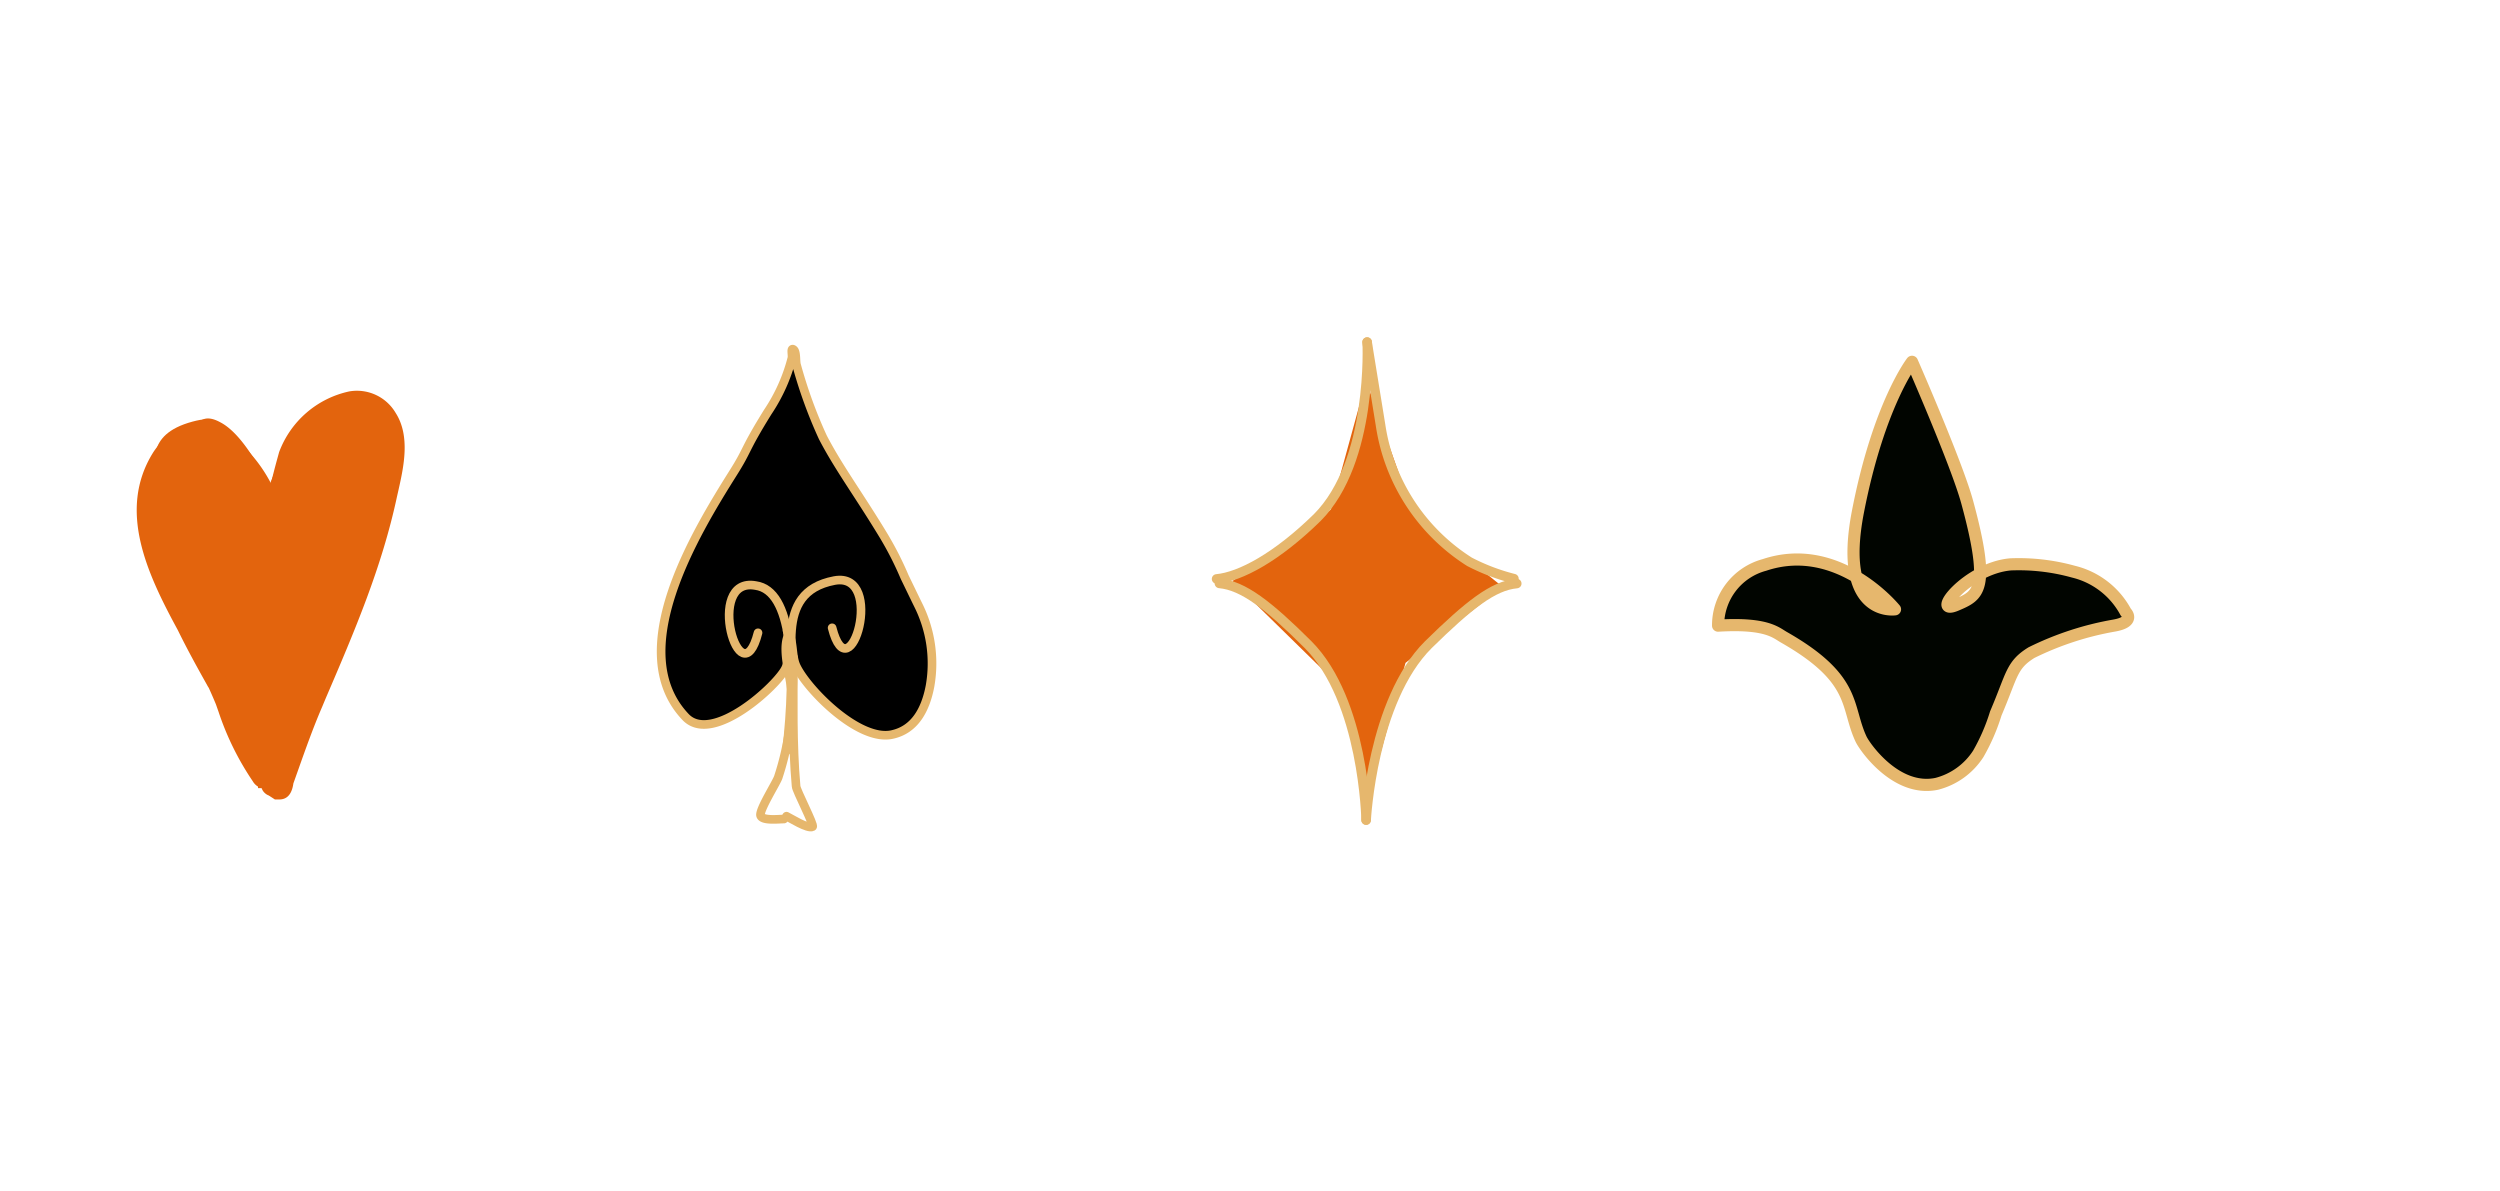 <?xml version="1.0" encoding="UTF-8"?> <svg xmlns="http://www.w3.org/2000/svg" id="Слой_1" data-name="Слой 1" viewBox="0 0 185.25 88.28"> <defs> <style>.cls-1,.cls-2,.cls-3,.cls-5{stroke:#e6b76d;stroke-linecap:round;stroke-linejoin:round;}.cls-1,.cls-2{stroke-width:0.64px;}.cls-1,.cls-2,.cls-3,.cls-4,.cls-5,.cls-6{fill-rule:evenodd;}.cls-2,.cls-5{fill:#fff;fill-opacity:0;}.cls-3{fill:#010500;stroke-width:0.9px;}.cls-4,.cls-6,.cls-7{fill:#e3640d;}.cls-5{stroke-width:0.71px;}.cls-6{opacity:0;}</style> </defs> <path class="cls-1" d="M56.89,30.53c-1.81,2.92-1.42,2.71-2.58,4.54-2.77,4.41-8.14,13.21-3.5,18.07,2,2.08,6.85-2.4,7.41-3.64.32-.72.12-1,.46-1.76,0,0-.43-1.13-.34-1,.5.71.29,1.83.66,2.62.79,1.69,4.61,5.61,7.1,5.07,1.65-.35,2.48-1.79,2.82-3.62a9.67,9.67,0,0,0-.89-6c-.33-.67-.61-1.26-1-2.06a24.29,24.29,0,0,0-1.6-3.13c-1.82-3-3.31-5-4.46-7.22a34.85,34.85,0,0,1-1.94-5.34c-.09-.27,0-1-.23-1.16s-.07.42-.12.63A12.86,12.86,0,0,1,56.89,30.53Z"></path> <path class="cls-2" d="M58.28,55.65C59,49.36,58.7,43.77,56,43.39c-3.83-.71-1.13,8.58.17,3.5"></path> <path class="cls-2" d="M58.68,51.48c.47-2.38-1.58-7.57,3.15-8.46,3.83-.71,1.13,8.59-.17,3.5"></path> <path class="cls-2" d="M58.38,47.14c-.45,1.14.23,3.08.3,4.34a20,20,0,0,1-1,6.08c-.08.34-1.44,2.46-1.32,2.87s1.36.26,1.73.26"></path> <path class="cls-2" d="M58.79,48.7c0,3.16-.08,6.41.2,9.56,0,.29,1.39,2.94,1.22,3-.34.19-1.69-.67-1.93-.78"></path> <path class="cls-3" d="M127.31,46.36a4.64,4.64,0,0,1,3.44-4.5c5.52-1.84,9.67,3.29,9.67,3.29s-4.28.63-2.74-7.27,4-11.07,4-11.07,3.32,7.57,4.09,10.4c1.78,6.54.82,6.92-.79,7.61-2,.87.79-2.72,4-3a15.11,15.11,0,0,1,4.66.54,6,6,0,0,1,3.88,3h0s.76.72-.89,1a22.59,22.59,0,0,0-6.1,2c-1.5.93-1.42,1.65-2.64,4.5a14.65,14.65,0,0,1-1.3,3,5.2,5.2,0,0,1-3.07,2.22c-3,.64-5.34-2.72-5.62-3.32-1.13-2.42-.27-4.42-5.66-7.51C131.61,46.91,131,46.14,127.31,46.36Z"></path> <polygon class="cls-4" points="91.32 43.06 98.61 37.76 101.23 28.21 104.75 38.17 111.34 43.48 104.15 49.12 101.4 59.03 98.95 50.54 91.32 43.06"></polygon> <path class="cls-5" d="M112.18,42.88a15.12,15.12,0,0,1-3.29-1.25,14.51,14.51,0,0,1-6.59-10.12l-1-6.16"></path> <path class="cls-5" d="M101.31,25.35s.46,8.83-3.7,13c-3,2.94-5.71,4.39-7.46,4.55"></path> <path class="cls-5" d="M90.36,43.23c1.75.16,3.61,1.59,6.56,4.53,4.15,4.15,4.31,13,4.31,13"></path> <path class="cls-5" d="M101.23,60.77s.45-8.86,4.61-13c3-2.94,4.8-4.37,6.55-4.53"></path> <path class="cls-6" d="M18.71,37.66c-.76-.35-3.8-6.73-6-4.71-.86.81-.93,2.39-1.07,3.43-.78,5.85,2.87,11.21,5.51,16.14.28.51.51,1,.77,1.57.58,1.19,1.7,2.34,2.14,3.57.07.19-.06.57.15.57s.1-.38.16-.57c.62-2,1.5-4,2.14-6,1.63-5.17,4.62-10,5.35-15.42.2-1.5.23-4.52-2-4.86-3-.47-4.87,3.64-5.5,5.71a18.87,18.87,0,0,0-.92,2.29,9.18,9.18,0,0,1-.16,1.14c0-2.4-4.85-10.64-7.34-6.57-3.55,5.8,2.69,12.72,4.74,18a23.38,23.38,0,0,0,2.6,5.43c.09.1.17.28.31.28s0-.19,0-.28c.12-.66.29-1.36.46-2a26.31,26.31,0,0,1,1.84-5c2.46-4.89,4.46-8.21,5.5-13.57.31-1.57,1-3.91-.61-5.15s-3.35,1-4,2c-1.63,2.55-.93,5.89-2.29,8.43,0,0-.31-1.28-.31-1.28a10.61,10.61,0,0,0-.61-2.72c-.66-1.54-5.37-6.63-6.43-4-1.84,4.59,2.2,10.26,4,14.43a25.82,25.82,0,0,1,1.84,4c.14.57.3,1.14.46,1.71.06.23.3.77.46.58.79-1,.87-3.42,1.22-4.58,1.15-3.75,3-7.68,3.52-11.57.1-.8.67-3.6-.61-4s-1.72,1.87-2,2.58c-1.25,3.2-.91,6.9-1.38,10.28-.09.67.38,1.79-.3,2-.39.12-1.35-2.78-1.38-2.86-.83-2.32-4.7-7.49-4.13-10.14.11-.53.81.8,1.07,1.29.53,1,1.05,2,1.53,3a44.54,44.54,0,0,1,2.29,7.28c.06.22.37,2.18.77,2.43s.71-2.26.76-2.57c.48-2.64.59-5.42,1.38-8a10.61,10.61,0,0,1,.61-1.71c1,.47-.53,7.21-1.22,7.42-.17.06-.68-.38-.92-.43-2.84-.53-6.49-4.62-6-7.57.11-.58,1.19-.26,1.53-.14,1,.34.92,2.07.92,2.86"></path> <path class="cls-7" d="M20.24,59a.86.86,0,0,1-.62-.24.79.79,0,0,1-.23-.36,1.08,1.08,0,0,1-.66-.51,20.83,20.83,0,0,1-2.54-5.16L16,52.19c-.16-.39-.34-.8-.53-1.22a1.59,1.59,0,0,1-.13-.22c-.73-1.3-1.48-2.66-2.17-4.07-2.29-4.21-4.45-8.86-1.86-13.09a4.27,4.27,0,0,1,.41-.56,3,3,0,0,1,.48-.59,2.11,2.11,0,0,1,1.68-.59,4.29,4.29,0,0,1,2.64,1.72,14.93,14.93,0,0,1,3.17,3.19c1-3.14,3-6.3,5.93-6.13a2.37,2.37,0,0,1,1.68.47,3.18,3.18,0,0,1,1.25,2.06,8.31,8.31,0,0,1,.11,3.16,38.53,38.53,0,0,1-3.19,9.89c-.78,1.85-1.59,3.75-2.19,5.66-.32,1-.69,2-1.06,2.94s-.77,2-1.08,3a1,1,0,0,1-.27.85l-.23.21Zm-3.38-8.6c.34.62.69,1.24,1,1.85.19.36.37.72.54,1.09l0,.07c-.06-.22-.12-.45-.17-.68a9.75,9.75,0,0,0-1-2.34,17.2,17.2,0,0,1-.77-1.55c-.39-.89-.87-1.86-1.39-2.88a36.06,36.06,0,0,1-2.59-6,21.42,21.42,0,0,0,2,6l.65,1.17C15.78,48.27,16.37,49.33,16.86,50.35ZM14.21,34.07c-.07,0-.17,0-.28.28-1.33,3.3.73,7.36,2.54,10.94.53,1.05,1,2,1.43,3,.22.51.47,1,.72,1.44a11,11,0,0,1,1.15,2.67c0,.15.08.3.11.45.09-.4.15-.81.22-1.18,0-.16,0-.33.08-.48l-.06,0c-.37-.23-.61-.71-.87-1.81a17.41,17.41,0,0,1-.95-2.39A23.29,23.29,0,0,0,16.83,44c-.36-.63-.72-1.28-1.06-1.93a7.88,7.88,0,0,1-1.3-2.9,5.54,5.54,0,0,1-.34-2.82.87.87,0,0,1,.74-.7c.54-.06.9.29,1.31,1a3.84,3.84,0,0,1,.81.21l.13,0,0,0L17,36.69c-.36-.52-.85-1.23-1.37-1.87l-.27-.28A2.29,2.29,0,0,0,14.21,34.07Zm5.72,11.55.15.56c0-.16,0-.33,0-.49ZM23.78,33.9a2,2,0,0,1,.53.08c1.76.55,1.37,3.2,1.18,4.47l0,.3A30.93,30.93,0,0,1,23.82,45a32.65,32.65,0,0,0,2.86-8.28l.11-.55a8.18,8.18,0,0,0,.27-2.54c-.17-.74-.54-1.39-1.28-1.5h-.1a4.36,4.36,0,0,0-2.09,1.83Zm-4.42,9.73a8.68,8.68,0,0,0,.85.51,1.09,1.09,0,0,0,0-.18c0-.39.05-.79.07-1.18-.41-.11-.54-.43-.74-1.48l-.26,0-.73,0v-.76a3.33,3.33,0,0,0-.14-.83v.61H18.1a2,2,0,0,0,.1.21A24.17,24.17,0,0,1,19.36,43.63Zm1.24-5.1c0,.11,0,.21.08.32,0-.23.07-.45.1-.69l-.1.2Zm2.72-1.09.32.15a1,1,0,0,1,.37.28c.29-2.25-.1-2.5-.19-2.52S23.38,35.7,23,37c-.06.19-.12.36-.17.48s-.07.19-.1.29a.51.51,0,0,1,.29-.19Z"></path> <path class="cls-6" d="M12.29,36.38c0-2.32,1.94-6.64,4.28-3.14,2.53,3.78,2.69,7.9,3.83,12.14"></path> <path class="cls-7" d="M19.65,45.55c-.33-1.21-.57-2.41-.81-3.58-.61-2.95-1.18-5.74-2.92-8.35-.46-.68-.91-1-1.22-1-.75.21-1.64,2.22-1.64,3.73H11.51c0-1.79-.88-4.13,2.76-5.11,1.62-.43,1.84-.08,2.95,1.58,1.9,2.84,2.5,5.76,3.13,8.85.24,1.15.48,2.33.79,3.5Z"></path> <path class="cls-6" d="M15.5,32.24c-.08-.16-.56-.83.46-.29,1.41.75,2.93,3.55,3.36,4.86a37.4,37.4,0,0,1,2,10.57"></path> <path class="cls-7" d="M22.08,47.38H20.54A37.52,37.52,0,0,0,18.59,37c-.47-1.39-1.94-3.87-3-4.44a1.64,1.64,0,0,0-.27-.13.67.67,0,0,0,.59-.19.64.64,0,0,0,.19-.4l-.59.38-.69.32c-.15-.26-.5-.85,0-1.31s1.23-.09,1.54.08c1.66.88,3.27,3.91,3.72,5.26A38.59,38.59,0,0,1,22.08,47.38Z"></path> <path class="cls-6" d="M23.15,38c-.14-.26-.43-1.4.31-.71,1.19,1.11-1.45,9.4-1.84,10.57"></path> <path class="cls-7" d="M22.36,48l-1.48-.43c1.24-3.68,2.31-8.2,2.11-9.56l-.53.24s-.66-1.28.13-1.82c.25-.16.75-.34,1.41.28C25.47,38.1,23.34,45.08,22.36,48Z"></path> <path class="cls-6" d="M16,42.38c-.3-1.12-1.15-4.94-.61-1.43a15.25,15.25,0,0,0,.45,1.86c.9,3.16,1.95,6.28,2.91,9.42"></path> <path class="cls-7" d="M18,52.43c-.35-1.14-.71-2.27-1.07-3.4-.63-2-1.27-4-1.84-6L15,42.75a13.18,13.18,0,0,1-.41-1.7c-.25-1.63-.32-2.12.46-2.26s.86.15,1.42,2.42c.09.39.18.75.25,1l-.26.06,0,.12.07.24c.57,2,1.2,4,1.83,6,.36,1.14.72,2.27,1.07,3.42Z"></path> <path class="cls-6" d="M16,36.24c-.62-.29-.74-2-1.23-1.58-1.92,1.8-.15,7.14,1.07,8.86"></path> <path class="cls-7" d="M15.16,43.92c-1.32-1.86-3.31-7.58-1-9.76a1,1,0,0,1,.89-.27c.57.11.78.62,1,1.12a2.76,2.76,0,0,0,.3.62l-.75,1.25a1.8,1.8,0,0,1-.8-.9c-.59,1.9.55,5.62,1.64,7.14Z"></path> <path class="cls-6" d="M17.49,48.81c.18.42.66,1.53.76,1.85.7,2.22,1.82,4.9,2.3,7.14.05.24-.11.72.15.72s.22-.47.31-.72c.67-1.89,1.34-3.84,2.14-5.71,2.19-5.1,4.35-10,5.51-15.43C29,35,29.71,32.6,28.66,31c-2.08-3.23-6.55.33-7.19,2.71a19.42,19.42,0,0,0-.92,4.72,11.55,11.55,0,0,1,0,1.86c0,.23,0,.88-.15.71-.5-.46-.35-2.62-.46-3.29a9.05,9.05,0,0,0-3.83-5.28c-3-2.11-3.46,6.09-3.37,7.14C13,42,14.9,46.93,16,49.23c1.22,2.67,4,6.1,4,9.15"></path> <path class="cls-7" d="M20.7,59.24h-.33L20,59a1,1,0,0,1-.26-.6h-.62c0-2-1.31-4.22-2.48-6.22-.54-.93-1-1.81-1.43-2.64-1-2.11-3-7.31-3.27-9.94,0-.06-.09-6.8,2.34-8.06a2.1,2.1,0,0,1,2.25.28,10.93,10.93,0,0,1,3.55,4c.14-.61.3-1.22.46-1.8l.14-.51A7.15,7.15,0,0,1,25.9,29a3.33,3.33,0,0,1,3.42,1.6c1.1,1.72.59,4,.21,5.7l-.12.53c-1.12,5.22-3.13,9.92-5.26,14.88l-.28.67c-.67,1.55-1.25,3.19-1.81,4.77l-.32.9C21.6,59.05,21.1,59.24,20.7,59.24Zm-2.5-10.7.07.16c.23.52.63,1.47.72,1.76.25.78.54,1.61.84,2.45.36,1,.72,2,1,3,.49-1.37,1-2.77,1.58-4.13l.29-.66c2.1-4.91,4.09-9.54,5.18-14.64L28,36c.34-1.53.77-3.43,0-4.67a1.79,1.79,0,0,0-1.88-.92,5.72,5.72,0,0,0-3.91,3.44l-.14.52a16.7,16.7,0,0,0-.75,4c0,.18,0,.37,0,.57a6,6,0,0,1,0,1.4,1.21,1.21,0,0,0,0,.2c0,.38,0,.89-.55,1.09l-.47.18-.43-.36c-.52-.49-.58-1.43-.63-2.81,0-.36,0-.68,0-.87A8.44,8.44,0,0,0,15.65,33c-.39-.28-.53-.2-.59-.17-1.18.6-1.65,5.5-1.55,6.67.2,2.22,2,7,3.16,9.49.11.25.24.51.38.77-.07-.18-.15-.34-.21-.48l-.07-.17Z"></path> <polygon class="cls-4" points="14.18 32.8 10.93 38.46 19.93 56.55 29.22 33.31 27.68 29.66 23.41 30.96 20.28 41.82 16.52 33.57 14.18 32.8"></polygon> </svg> 